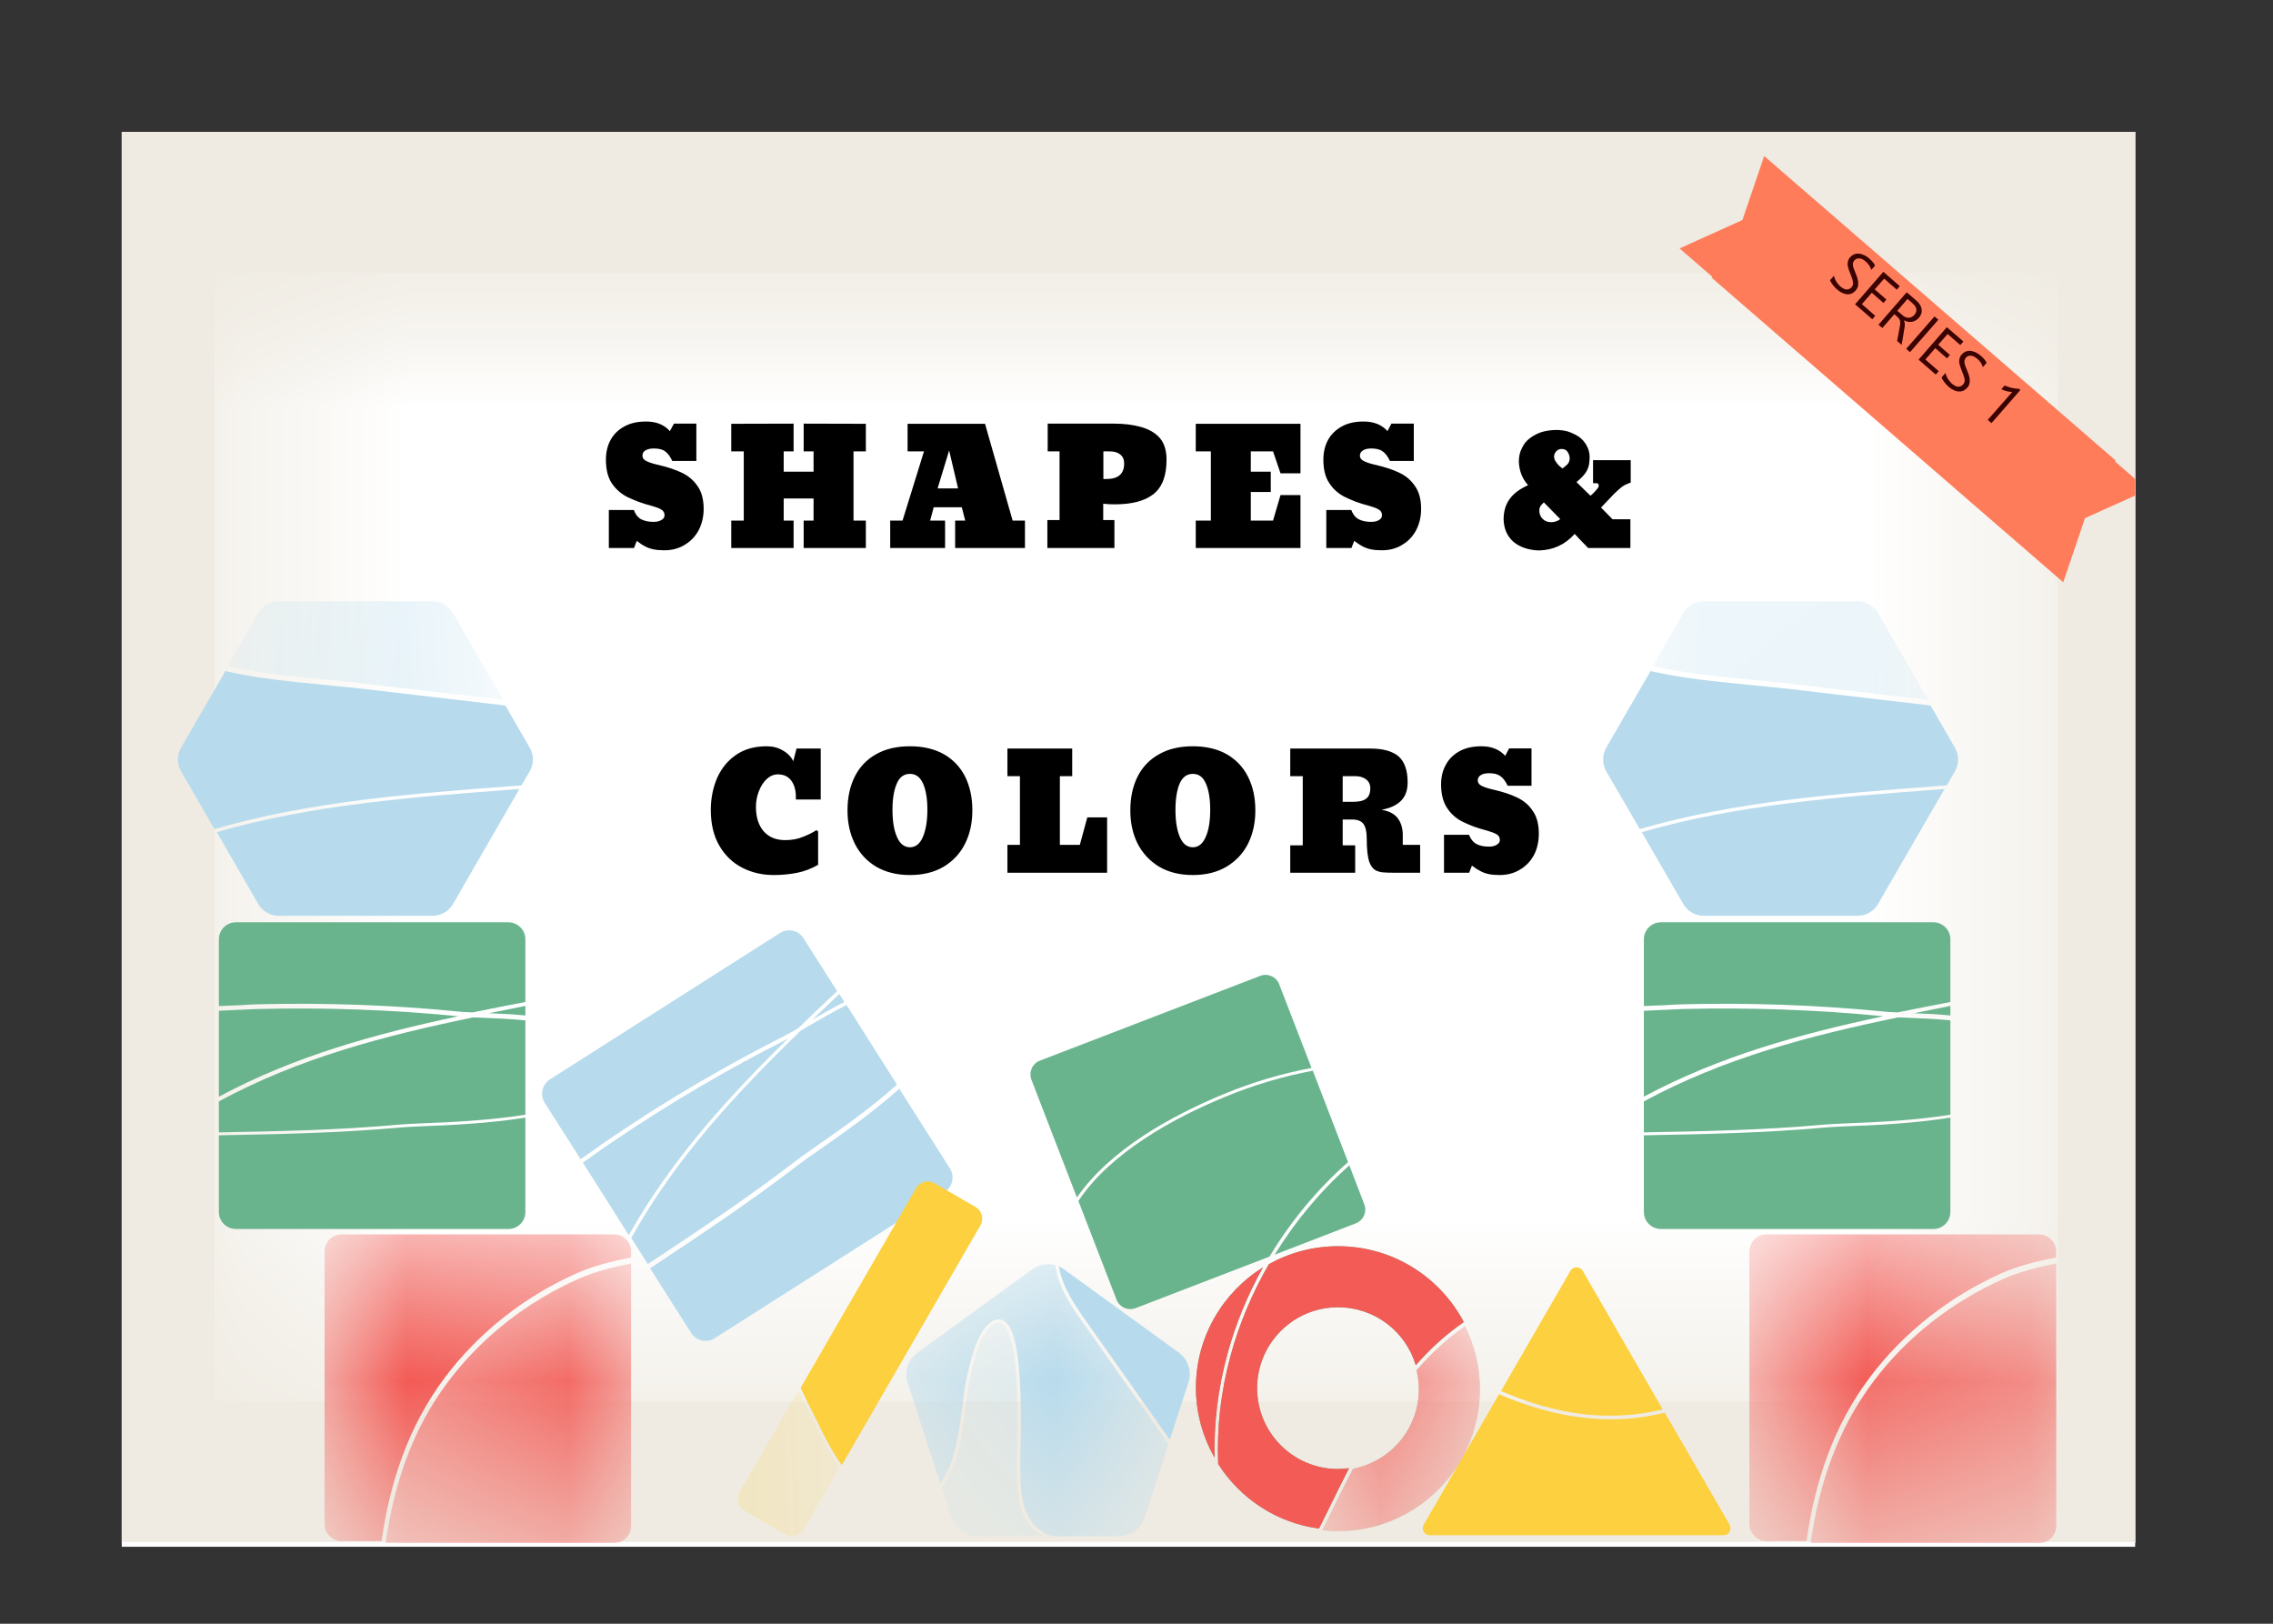 <svg width="14" height="10" viewBox="0 0 14 10" fill="none" xmlns="http://www.w3.org/2000/svg">
<rect x="0" y="0" width="14" height="10" fill="#333333" stroke="none"/>
<g clip-path="url(#clip0_129_3090)">
<rect width="12.401" height="8.714" transform="translate(0.75 0.812)" fill="white"/>
<path d="M13.151 0.812H0.75V9.504H13.151V0.812Z" fill="white"/>
<path d="M13.151 0.812H0.75V9.496H13.151V0.812Z" fill="#EFEBE2"/>
<mask id="mask0_129_3090" style="mask-type:luminance" maskUnits="userSpaceOnUse" x="1" y="1" width="12" height="8">
<path d="M1.321 1.688H12.671V8.641H1.321V1.688Z" fill="white"/>
</mask>
<g mask="url(#mask0_129_3090)">
<mask id="mask1_129_3090" style="mask-type:luminance" maskUnits="userSpaceOnUse" x="1" y="1" width="12" height="8">
<path d="M1.732 1.68H12.254C12.363 1.68 12.467 1.723 12.544 1.8C12.621 1.877 12.665 1.981 12.665 2.09V8.221C12.665 8.33 12.621 8.434 12.544 8.511C12.467 8.588 12.363 8.631 12.254 8.631H1.732C1.623 8.631 1.518 8.588 1.442 8.511C1.365 8.434 1.321 8.33 1.321 8.221V2.09C1.321 1.981 1.365 1.877 1.442 1.8C1.518 1.723 1.623 1.68 1.732 1.68Z" fill="white"/>
</mask>
<g mask="url(#mask1_129_3090)">
<path d="M1.321 1.68H12.675V8.631H1.321V1.68Z" fill="white"/>
</g>
</g>
<path d="M10.254 8.7C10.147 8.727 10.035 8.741 9.92 8.741C9.863 8.741 9.805 8.737 9.747 8.73C9.579 8.711 9.407 8.662 9.233 8.586L9.221 8.607L8.769 9.39C8.752 9.419 8.773 9.455 8.806 9.455H10.616C10.649 9.455 10.669 9.419 10.653 9.39L10.254 8.7Z" fill="#FCD03E"/>
<path d="M9.749 8.709C9.92 8.729 10.086 8.718 10.241 8.68L10.2 8.609L9.748 7.826C9.731 7.798 9.69 7.798 9.673 7.826L9.245 8.567C9.416 8.641 9.585 8.689 9.749 8.709Z" fill="#FCD03E"/>
<path d="M12.013 6.171V5.785C12.013 5.727 11.966 5.68 11.908 5.68H10.23C10.172 5.68 10.125 5.727 10.125 5.785V6.196C10.168 6.194 10.21 6.192 10.249 6.191C10.293 6.188 10.332 6.186 10.366 6.185C10.774 6.175 11.187 6.189 11.594 6.229C11.62 6.232 11.652 6.234 11.688 6.235C11.795 6.213 11.904 6.192 12.013 6.171Z" fill="#69B48D"/>
<path d="M3.236 6.171V5.785C3.236 5.727 3.189 5.68 3.131 5.68H1.453C1.395 5.68 1.348 5.727 1.348 5.785V6.196C1.391 6.194 1.433 6.192 1.472 6.191C1.515 6.188 1.555 6.186 1.589 6.185C1.997 6.175 2.41 6.189 2.816 6.229C2.843 6.232 2.875 6.234 2.911 6.235C3.018 6.213 3.127 6.192 3.236 6.171Z" fill="#69B48D"/>
<path d="M10.367 6.214C10.333 6.215 10.294 6.217 10.251 6.219C10.211 6.221 10.169 6.223 10.125 6.225V6.754C10.594 6.503 11.086 6.368 11.599 6.259C11.597 6.259 11.594 6.258 11.591 6.258C11.186 6.218 10.774 6.204 10.367 6.214Z" fill="#69B48D"/>
<path d="M1.589 6.214C1.556 6.215 1.516 6.217 1.473 6.219C1.434 6.221 1.391 6.223 1.348 6.225V6.754C1.817 6.503 2.309 6.368 2.822 6.259C2.819 6.259 2.817 6.258 2.814 6.258C2.409 6.218 1.996 6.204 1.589 6.214Z" fill="#69B48D"/>
<path d="M12.013 6.195C11.938 6.21 11.863 6.225 11.788 6.24C11.858 6.243 11.936 6.246 12.013 6.254V6.195Z" fill="#69B48D"/>
<path d="M3.236 6.195C3.161 6.21 3.085 6.225 3.011 6.24C3.081 6.243 3.158 6.246 3.236 6.254V6.195Z" fill="#69B48D"/>
<path d="M12.013 7.464V6.883C11.789 6.919 11.543 6.93 11.383 6.936C11.319 6.939 11.27 6.941 11.238 6.944C10.867 6.978 10.49 6.985 10.125 6.992V7.464C10.125 7.522 10.172 7.569 10.23 7.569H11.908C11.966 7.569 12.013 7.522 12.013 7.464Z" fill="#69B48D"/>
<path d="M3.236 7.464V6.883C3.011 6.919 2.765 6.93 2.605 6.936C2.542 6.939 2.492 6.941 2.461 6.944C2.09 6.978 1.713 6.985 1.348 6.992V7.464C1.348 7.522 1.395 7.569 1.453 7.569H3.131C3.189 7.569 3.236 7.522 3.236 7.464Z" fill="#69B48D"/>
<path d="M11.382 6.918C11.542 6.912 11.79 6.901 12.013 6.865V6.284C11.922 6.275 11.83 6.271 11.751 6.268C11.729 6.267 11.709 6.266 11.69 6.266C11.143 6.379 10.621 6.515 10.125 6.783V6.974C10.489 6.967 10.866 6.96 11.236 6.926C11.268 6.923 11.318 6.921 11.382 6.918Z" fill="#69B48D"/>
<path d="M5.156 6.104L4.949 5.778C4.918 5.729 4.853 5.715 4.804 5.746L3.388 6.647C3.339 6.678 3.324 6.743 3.355 6.792L3.576 7.139C3.612 7.114 3.646 7.09 3.678 7.068C3.713 7.042 3.745 7.02 3.774 7.001C4.112 6.772 4.469 6.563 4.833 6.379C4.857 6.367 4.885 6.351 4.916 6.333C4.994 6.257 5.075 6.181 5.156 6.104Z" fill="#B7DBED"/>
<path d="M3.788 7.022C3.76 7.04 3.728 7.063 3.692 7.088C3.66 7.111 3.626 7.135 3.59 7.16L3.873 7.607C4.135 7.143 4.477 6.765 4.852 6.398C4.849 6.399 4.847 6.4 4.845 6.401C4.481 6.585 4.126 6.794 3.788 7.022Z" fill="#B7DBED"/>
<path d="M5.17 6.121C5.114 6.174 5.058 6.227 5.003 6.28C5.064 6.245 5.131 6.206 5.201 6.171L5.17 6.121Z" fill="#B7DBED"/>
<path d="M5.851 7.196L5.539 6.705C5.369 6.857 5.167 6.998 5.035 7.089C4.983 7.125 4.942 7.154 4.918 7.173C4.622 7.401 4.308 7.609 4.004 7.811L4.257 8.209C4.288 8.258 4.354 8.273 4.403 8.241L5.818 7.341C5.867 7.31 5.882 7.245 5.851 7.196Z" fill="#B7DBED"/>
<path d="M5.021 7.064C5.153 6.972 5.356 6.831 5.525 6.68L5.214 6.189C5.132 6.231 5.052 6.277 4.983 6.317C4.965 6.328 4.948 6.338 4.931 6.348C4.53 6.737 4.163 7.132 3.888 7.624L3.99 7.785C4.294 7.584 4.608 7.376 4.902 7.149C4.928 7.129 4.969 7.1 5.021 7.064Z" fill="#B7DBED"/>
<path d="M2.604 6.918C2.765 6.912 3.012 6.901 3.236 6.865V6.284C3.144 6.275 3.053 6.271 2.973 6.268C2.952 6.267 2.932 6.266 2.913 6.266C2.366 6.379 1.844 6.515 1.348 6.783V6.974C1.712 6.967 2.089 6.96 2.459 6.926C2.491 6.923 2.541 6.921 2.604 6.918Z" fill="#69B48D"/>
<path d="M10.112 5.125L10.368 5.568C10.394 5.612 10.442 5.64 10.493 5.64H11.442C11.494 5.64 11.541 5.612 11.567 5.568L11.977 4.859C11.964 4.861 11.951 4.861 11.938 4.862C11.327 4.908 10.698 4.955 10.112 5.125Z" fill="#B7DBED"/>
<path d="M1.335 5.125L1.591 5.568C1.617 5.612 1.664 5.64 1.716 5.64H2.665C2.716 5.64 2.764 5.612 2.79 5.568L3.199 4.859C3.186 4.861 3.173 4.861 3.161 4.862C2.549 4.908 1.92 4.955 1.335 5.125Z" fill="#B7DBED"/>
<path d="M10.766 4.217C10.56 4.197 10.36 4.177 10.166 4.133L9.893 4.605C9.868 4.65 9.868 4.705 9.893 4.75L10.1 5.106C10.689 4.935 11.321 4.887 11.936 4.841C11.954 4.84 11.973 4.839 11.991 4.837L12.041 4.75C12.067 4.705 12.067 4.65 12.041 4.605L11.891 4.345L11.013 4.242C10.93 4.233 10.847 4.225 10.766 4.217Z" fill="#B7DBED"/>
<path d="M1.988 4.217C1.782 4.197 1.581 4.177 1.388 4.133L1.115 4.605C1.089 4.65 1.089 4.705 1.115 4.75L1.321 5.106C1.911 4.935 2.543 4.887 3.157 4.841C3.176 4.84 3.194 4.839 3.212 4.837L3.263 4.75C3.289 4.705 3.289 4.65 3.263 4.605L3.113 4.345L2.235 4.242C2.152 4.233 2.069 4.225 1.988 4.217Z" fill="#B7DBED"/>
<mask id="mask2_129_3090" style="mask-type:luminance" maskUnits="userSpaceOnUse" x="10" y="3" width="2" height="2">
<path d="M10.171 3.703H11.877V4.319H10.171V3.703Z" fill="white"/>
</mask>
<g mask="url(#mask2_129_3090)">
<path d="M10.768 4.184C10.849 4.192 10.933 4.2 11.016 4.21L11.876 4.31L11.567 3.775C11.541 3.731 11.493 3.703 11.442 3.703H10.493C10.441 3.703 10.393 3.731 10.368 3.775L10.179 4.102C10.368 4.145 10.566 4.165 10.768 4.184Z" fill="#B7DBED"/>
</g>
<mask id="mask3_129_3090" style="mask-type:luminance" maskUnits="userSpaceOnUse" x="1" y="3" width="3" height="2">
<path d="M1.394 3.703H3.1V4.319H1.394V3.703Z" fill="white"/>
</mask>
<g mask="url(#mask3_129_3090)">
<path d="M1.992 4.184C2.073 4.192 2.156 4.2 2.239 4.21L3.1 4.31L2.79 3.775C2.765 3.731 2.717 3.703 2.665 3.703H1.716C1.665 3.703 1.617 3.731 1.591 3.775L1.402 4.102C1.592 4.145 1.789 4.165 1.992 4.184Z" fill="#B7DBED"/>
</g>
<mask id="mask4_129_3090" style="mask-type:luminance" maskUnits="userSpaceOnUse" x="10" y="7" width="3" height="3">
<path d="M10.771 7.602H12.665V9.494H10.771V7.602Z" fill="white"/>
</mask>
<g mask="url(#mask4_129_3090)">
<path d="M11.518 8.481C11.726 8.206 12.006 7.985 12.329 7.841C12.435 7.794 12.55 7.767 12.664 7.744V7.707C12.664 7.649 12.617 7.602 12.559 7.602H10.881C10.823 7.602 10.775 7.649 10.775 7.707V9.386C10.775 9.444 10.823 9.491 10.881 9.491H11.127C11.178 9.126 11.293 8.78 11.518 8.481Z" fill="#F35B56"/>
</g>
<mask id="mask5_129_3090" style="mask-type:luminance" maskUnits="userSpaceOnUse" x="1" y="7" width="3" height="3">
<path d="M1.994 7.602H3.888V9.494H1.994V7.602Z" fill="white"/>
</mask>
<g mask="url(#mask5_129_3090)">
<path d="M2.742 8.481C2.949 8.206 3.23 7.985 3.553 7.841C3.659 7.794 3.774 7.767 3.887 7.744V7.707C3.887 7.649 3.84 7.602 3.782 7.602H2.104C2.046 7.602 1.999 7.649 1.999 7.707V9.386C1.999 9.444 2.046 9.491 2.104 9.491H2.35C2.402 9.126 2.517 8.78 2.742 8.481Z" fill="#F35B56"/>
</g>
<mask id="mask6_129_3090" style="mask-type:luminance" maskUnits="userSpaceOnUse" x="11" y="7" width="2" height="3">
<path d="M11.146 7.781H12.664V9.503H11.146V7.781Z" fill="white"/>
</mask>
<g mask="url(#mask6_129_3090)">
<path d="M12.34 7.876C12.021 8.018 11.743 8.236 11.539 8.508C11.317 8.802 11.203 9.143 11.152 9.503H12.56C12.618 9.503 12.665 9.456 12.665 9.398V7.781C12.554 7.804 12.443 7.83 12.34 7.876Z" fill="#F35B56"/>
</g>
<mask id="mask7_129_3090" style="mask-type:luminance" maskUnits="userSpaceOnUse" x="2" y="7" width="2" height="3">
<path d="M2.369 7.781H3.887V9.503H2.369V7.781Z" fill="white"/>
</mask>
<g mask="url(#mask7_129_3090)">
<path d="M3.563 7.876C3.243 8.018 2.966 8.236 2.761 8.508C2.539 8.802 2.426 9.143 2.375 9.503H3.782C3.84 9.503 3.887 9.456 3.887 9.398V7.781C3.777 7.804 3.665 7.83 3.563 7.876Z" fill="#F35B56"/>
</g>
<path d="M4.091 3.389C4.065 3.389 4.043 3.387 4.024 3.383C4.005 3.379 3.988 3.373 3.972 3.364C3.956 3.356 3.94 3.345 3.922 3.331L3.905 3.375H3.75V3.141H3.904C3.914 3.168 3.929 3.187 3.949 3.198C3.97 3.209 3.996 3.214 4.026 3.214C4.044 3.214 4.06 3.211 4.073 3.203C4.087 3.196 4.093 3.186 4.093 3.173C4.093 3.157 4.086 3.146 4.073 3.138C4.06 3.13 4.041 3.123 4.016 3.116C3.985 3.108 3.957 3.099 3.932 3.09C3.907 3.08 3.884 3.071 3.864 3.061C3.825 3.041 3.793 3.013 3.768 2.976C3.744 2.94 3.732 2.891 3.732 2.831C3.732 2.784 3.742 2.743 3.762 2.707C3.782 2.672 3.81 2.645 3.848 2.625C3.885 2.605 3.929 2.596 3.98 2.596C4.042 2.596 4.09 2.615 4.126 2.655L4.151 2.609H4.289V2.839H4.141C4.127 2.81 4.112 2.79 4.096 2.779C4.079 2.767 4.056 2.762 4.027 2.762C4.005 2.762 3.988 2.766 3.975 2.774C3.963 2.781 3.957 2.792 3.957 2.806C3.957 2.821 3.966 2.833 3.984 2.841C4.001 2.849 4.026 2.857 4.058 2.864C4.114 2.877 4.162 2.893 4.203 2.913C4.242 2.932 4.274 2.96 4.298 2.996C4.322 3.031 4.334 3.077 4.334 3.134C4.334 3.181 4.324 3.225 4.304 3.264C4.284 3.302 4.255 3.333 4.218 3.355C4.181 3.378 4.139 3.389 4.091 3.389ZM4.888 3.206V3.375H4.504V3.206H4.581V2.78H4.504V2.61L4.888 2.609V2.78H4.827V2.905H5.011V2.78H4.95V2.609L5.333 2.61V2.78H5.257V3.206H5.333V3.375H4.95V3.206H5.011V3.07H4.827V3.206H4.888ZM5.821 3.206V3.375H5.483V3.206H5.559L5.691 2.78H5.59V2.61H6.067L6.237 3.206H6.313V3.375H5.883V3.206H5.945L5.924 3.124H5.751L5.729 3.206H5.821ZM5.901 3.008L5.846 2.774L5.775 3.008H5.901ZM6.864 3.375H6.451V3.203H6.526V2.78H6.453V2.609H6.862C6.925 2.609 6.981 2.616 7.029 2.63C7.078 2.644 7.116 2.666 7.144 2.698C7.171 2.73 7.185 2.774 7.185 2.831C7.185 2.929 7.159 2.999 7.106 3.042C7.052 3.085 6.973 3.106 6.866 3.106C6.839 3.106 6.815 3.105 6.795 3.102V3.203H6.864V3.375ZM6.796 2.78V2.95H6.815C6.888 2.95 6.924 2.918 6.924 2.854C6.924 2.83 6.916 2.812 6.9 2.799C6.884 2.786 6.863 2.78 6.836 2.78H6.796ZM8.01 3.049V3.375H7.365V3.206H7.458V2.78H7.365V2.61H8.01V2.915H7.887L7.841 2.78H7.704V2.905H7.827V3.03H7.704V3.206H7.841L7.887 3.049H8.01ZM8.511 3.389C8.484 3.389 8.462 3.387 8.443 3.383C8.425 3.379 8.407 3.373 8.391 3.364C8.376 3.356 8.359 3.345 8.341 3.331L8.324 3.375H8.169V3.141H8.323C8.333 3.168 8.348 3.187 8.369 3.198C8.39 3.209 8.415 3.214 8.445 3.214C8.464 3.214 8.48 3.211 8.493 3.203C8.506 3.196 8.512 3.186 8.512 3.173C8.512 3.157 8.506 3.146 8.492 3.138C8.479 3.13 8.46 3.123 8.436 3.116C8.404 3.108 8.376 3.099 8.351 3.09C8.326 3.08 8.304 3.071 8.284 3.061C8.244 3.041 8.212 3.013 8.188 2.976C8.163 2.94 8.151 2.891 8.151 2.831C8.151 2.784 8.161 2.743 8.181 2.707C8.201 2.672 8.23 2.645 8.267 2.625C8.304 2.605 8.348 2.596 8.399 2.596C8.461 2.596 8.51 2.615 8.546 2.655L8.57 2.609H8.708V2.839H8.561C8.547 2.81 8.532 2.79 8.515 2.779C8.498 2.767 8.475 2.762 8.446 2.762C8.424 2.762 8.407 2.766 8.395 2.774C8.383 2.781 8.376 2.792 8.376 2.806C8.376 2.821 8.385 2.833 8.403 2.841C8.42 2.849 8.445 2.857 8.477 2.864C8.533 2.877 8.581 2.893 8.622 2.913C8.662 2.932 8.693 2.96 8.717 2.996C8.741 3.031 8.753 3.077 8.753 3.134C8.753 3.181 8.743 3.225 8.723 3.264C8.703 3.302 8.675 3.333 8.637 3.355C8.601 3.378 8.558 3.389 8.511 3.389ZM9.992 2.997C9.978 3.007 9.962 3.022 9.942 3.041L9.861 3.126C9.862 3.127 9.869 3.133 9.88 3.145C9.892 3.157 9.909 3.174 9.932 3.198H10.042V3.375H9.783V3.376C9.773 3.366 9.761 3.354 9.747 3.339C9.733 3.325 9.717 3.308 9.699 3.288C9.64 3.354 9.567 3.388 9.478 3.39C9.416 3.388 9.364 3.371 9.323 3.338C9.283 3.303 9.262 3.256 9.261 3.195C9.262 3.145 9.275 3.104 9.3 3.071C9.325 3.037 9.363 3.01 9.412 2.988C9.376 2.948 9.357 2.9 9.355 2.843C9.355 2.812 9.361 2.784 9.374 2.76C9.385 2.735 9.402 2.714 9.424 2.698C9.447 2.681 9.472 2.668 9.498 2.66C9.528 2.652 9.557 2.648 9.586 2.648C9.611 2.648 9.635 2.651 9.659 2.658C9.682 2.666 9.704 2.676 9.725 2.69C9.745 2.704 9.76 2.722 9.772 2.743C9.785 2.766 9.791 2.79 9.791 2.814C9.791 2.827 9.79 2.844 9.787 2.863C9.784 2.877 9.779 2.89 9.772 2.902C9.767 2.911 9.759 2.922 9.749 2.933C9.745 2.937 9.74 2.942 9.734 2.948C9.727 2.954 9.72 2.961 9.71 2.969L9.796 3.053L9.809 3.042C9.819 3.032 9.828 3.023 9.834 3.015C9.843 3.005 9.847 2.998 9.847 2.992C9.847 2.981 9.843 2.976 9.834 2.976H9.812V2.834H10.044V2.972C10.019 2.981 10.002 2.989 9.992 2.997ZM9.657 2.856C9.664 2.847 9.668 2.836 9.668 2.823C9.668 2.808 9.663 2.794 9.654 2.781C9.646 2.77 9.634 2.765 9.617 2.765C9.605 2.765 9.594 2.77 9.585 2.78C9.577 2.789 9.572 2.799 9.572 2.812C9.572 2.822 9.575 2.832 9.582 2.842C9.589 2.853 9.595 2.861 9.599 2.864C9.605 2.871 9.613 2.877 9.624 2.885C9.64 2.872 9.652 2.863 9.657 2.856ZM9.555 3.216C9.574 3.216 9.593 3.21 9.61 3.197L9.509 3.094L9.507 3.096L9.5 3.103L9.491 3.113C9.489 3.115 9.488 3.118 9.487 3.12C9.486 3.122 9.485 3.124 9.484 3.127C9.482 3.131 9.481 3.136 9.481 3.143V3.144C9.481 3.165 9.488 3.182 9.502 3.196C9.516 3.21 9.533 3.216 9.555 3.216ZM4.766 5.389C4.695 5.389 4.63 5.374 4.572 5.344C4.513 5.314 4.466 5.269 4.431 5.209C4.396 5.149 4.378 5.076 4.378 4.988C4.378 4.915 4.392 4.849 4.418 4.789C4.445 4.729 4.484 4.683 4.535 4.648C4.586 4.613 4.649 4.596 4.722 4.596C4.759 4.596 4.792 4.604 4.822 4.622C4.852 4.639 4.873 4.661 4.886 4.688L4.906 4.61H5.055V4.924H4.902V4.908C4.902 4.868 4.893 4.834 4.874 4.808C4.855 4.782 4.827 4.769 4.791 4.769C4.766 4.769 4.743 4.779 4.722 4.798C4.702 4.817 4.686 4.842 4.674 4.873C4.662 4.904 4.656 4.936 4.656 4.968C4.656 5.033 4.672 5.083 4.704 5.12C4.736 5.156 4.78 5.174 4.836 5.174C4.875 5.174 4.912 5.168 4.945 5.154C4.979 5.141 5.007 5.127 5.029 5.112L5.039 5.121V5.326C4.999 5.349 4.956 5.366 4.911 5.375C4.866 5.384 4.817 5.389 4.766 5.389ZM5.605 5.389C5.525 5.389 5.456 5.372 5.397 5.338C5.339 5.303 5.295 5.256 5.265 5.196C5.235 5.136 5.22 5.068 5.22 4.991C5.22 4.911 5.235 4.842 5.265 4.782C5.295 4.723 5.339 4.677 5.396 4.645C5.454 4.612 5.524 4.596 5.605 4.596C5.685 4.596 5.754 4.612 5.812 4.644C5.87 4.677 5.914 4.723 5.944 4.782C5.974 4.842 5.989 4.912 5.989 4.991C5.989 5.068 5.974 5.136 5.944 5.196C5.914 5.256 5.87 5.303 5.812 5.338C5.754 5.372 5.685 5.389 5.605 5.389ZM5.605 5.218C5.639 5.218 5.666 5.197 5.684 5.155C5.702 5.113 5.712 5.057 5.712 4.987C5.712 4.919 5.703 4.865 5.685 4.825C5.667 4.785 5.64 4.766 5.605 4.766C5.568 4.766 5.541 4.785 5.524 4.825C5.506 4.865 5.497 4.919 5.497 4.987C5.497 5.057 5.506 5.113 5.525 5.155C5.543 5.197 5.57 5.218 5.605 5.218ZM6.819 5.034V5.375H6.205V5.203H6.282V4.78H6.205V4.61H6.604V4.78H6.528V5.203H6.651L6.697 5.034H6.819ZM7.347 5.389C7.267 5.389 7.198 5.372 7.14 5.338C7.082 5.303 7.038 5.256 7.007 5.196C6.977 5.136 6.962 5.068 6.962 4.991C6.962 4.911 6.977 4.842 7.007 4.782C7.037 4.723 7.081 4.677 7.139 4.645C7.197 4.612 7.266 4.596 7.347 4.596C7.427 4.596 7.497 4.612 7.554 4.644C7.612 4.677 7.656 4.723 7.686 4.782C7.717 4.842 7.732 4.912 7.732 4.991C7.732 5.068 7.717 5.136 7.687 5.196C7.657 5.256 7.612 5.303 7.554 5.338C7.496 5.372 7.427 5.389 7.347 5.389ZM7.347 5.218C7.381 5.218 7.408 5.197 7.426 5.155C7.445 5.113 7.454 5.057 7.454 4.987C7.454 4.919 7.445 4.865 7.427 4.825C7.41 4.785 7.383 4.766 7.347 4.766C7.311 4.766 7.284 4.785 7.266 4.825C7.249 4.865 7.24 4.919 7.24 4.987C7.24 5.057 7.249 5.113 7.267 5.155C7.285 5.197 7.312 5.218 7.347 5.218ZM8.347 5.375H7.947V5.206H8.024V4.78H7.947V4.61H8.439C8.518 4.61 8.576 4.626 8.614 4.658C8.651 4.691 8.67 4.744 8.67 4.818C8.67 4.868 8.656 4.906 8.628 4.933C8.6 4.96 8.561 4.978 8.509 4.987C8.555 4.995 8.589 5.012 8.609 5.039C8.629 5.066 8.64 5.1 8.64 5.141V5.203H8.747V5.375H8.592C8.559 5.375 8.532 5.374 8.512 5.372C8.492 5.369 8.476 5.363 8.464 5.354C8.453 5.345 8.443 5.331 8.435 5.311C8.424 5.282 8.418 5.232 8.418 5.164C8.418 5.124 8.412 5.095 8.399 5.076C8.386 5.057 8.363 5.047 8.329 5.047H8.27V5.206H8.347V5.375ZM8.27 4.78V4.938H8.336C8.371 4.938 8.397 4.932 8.414 4.919C8.431 4.907 8.44 4.885 8.44 4.854C8.44 4.831 8.431 4.812 8.413 4.799C8.396 4.786 8.373 4.78 8.346 4.78H8.27ZM9.236 5.389C9.21 5.389 9.187 5.387 9.169 5.383C9.15 5.379 9.133 5.373 9.117 5.364C9.101 5.356 9.084 5.345 9.066 5.331L9.049 5.375H8.894V5.141H9.048C9.058 5.168 9.074 5.187 9.094 5.198C9.115 5.209 9.14 5.214 9.17 5.214C9.189 5.214 9.205 5.211 9.218 5.203C9.231 5.196 9.238 5.186 9.238 5.173C9.238 5.157 9.231 5.146 9.218 5.138C9.204 5.13 9.185 5.123 9.161 5.116C9.13 5.108 9.102 5.099 9.076 5.09C9.051 5.08 9.029 5.071 9.009 5.061C8.969 5.041 8.937 5.013 8.913 4.976C8.889 4.94 8.876 4.891 8.876 4.831C8.876 4.784 8.886 4.743 8.907 4.707C8.926 4.672 8.955 4.645 8.992 4.625C9.03 4.605 9.074 4.596 9.124 4.596C9.186 4.596 9.235 4.615 9.271 4.655L9.295 4.609H9.433V4.839H9.286C9.272 4.81 9.257 4.79 9.24 4.779C9.223 4.767 9.201 4.762 9.171 4.762C9.149 4.762 9.132 4.766 9.12 4.774C9.108 4.782 9.102 4.792 9.102 4.806C9.102 4.821 9.111 4.833 9.128 4.841C9.145 4.849 9.17 4.857 9.202 4.864C9.258 4.877 9.307 4.893 9.347 4.913C9.387 4.932 9.419 4.96 9.442 4.996C9.466 5.031 9.478 5.077 9.478 5.134C9.478 5.181 9.469 5.225 9.449 5.264C9.429 5.302 9.4 5.333 9.363 5.355C9.326 5.378 9.284 5.389 9.236 5.389Z" fill="black"/>
<path d="M9.016 8.142C8.869 7.864 8.578 7.675 8.241 7.675C8.087 7.675 7.941 7.715 7.815 7.786C7.713 7.963 7.633 8.152 7.58 8.347C7.519 8.57 7.494 8.794 7.503 9.016C7.638 9.229 7.863 9.379 8.124 9.414C8.141 9.381 8.157 9.347 8.174 9.313C8.218 9.223 8.263 9.132 8.309 9.042C8.287 9.045 8.265 9.047 8.241 9.047C7.966 9.047 7.743 8.824 7.743 8.549C7.743 8.274 7.966 8.051 8.241 8.051C8.468 8.051 8.659 8.201 8.72 8.408C8.807 8.309 8.904 8.219 9.016 8.142Z" fill="#69B48D"/>
<path d="M9.016 8.142C8.869 7.864 8.578 7.675 8.241 7.675C8.087 7.675 7.941 7.715 7.815 7.786C7.713 7.963 7.633 8.152 7.58 8.347C7.519 8.57 7.494 8.794 7.503 9.016C7.638 9.229 7.863 9.379 8.124 9.414C8.141 9.381 8.157 9.347 8.174 9.313C8.218 9.223 8.263 9.132 8.309 9.042C8.287 9.045 8.265 9.047 8.241 9.047C7.966 9.047 7.743 8.824 7.743 8.549C7.743 8.274 7.966 8.051 8.241 8.051C8.468 8.051 8.659 8.201 8.72 8.408C8.807 8.309 8.904 8.219 9.016 8.142Z" fill="#F35B56"/>
<path d="M7.56 8.339C7.61 8.154 7.685 7.974 7.779 7.805C7.532 7.959 7.366 8.233 7.366 8.546C7.366 8.703 7.408 8.849 7.481 8.977C7.476 8.765 7.502 8.551 7.56 8.339Z" fill="#69B48D"/>
<path d="M7.56 8.339C7.61 8.154 7.685 7.974 7.779 7.805C7.532 7.959 7.366 8.233 7.366 8.546C7.366 8.703 7.408 8.849 7.481 8.977C7.476 8.765 7.502 8.551 7.56 8.339Z" fill="#F35B56"/>
<mask id="mask8_129_3090" style="mask-type:luminance" maskUnits="userSpaceOnUse" x="8" y="8" width="2" height="2">
<path d="M9.115 9.445L8.137 9.445L8.137 8.168L9.115 8.168L9.115 9.445Z" fill="white"/>
</mask>
<g mask="url(#mask8_129_3090)">
<path d="M8.725 8.439C8.734 8.477 8.739 8.516 8.739 8.556C8.739 8.799 8.565 9.001 8.334 9.045C8.285 9.139 8.238 9.234 8.191 9.33C8.176 9.361 8.16 9.393 8.145 9.424C8.176 9.428 8.208 9.43 8.24 9.43C8.724 9.43 9.115 9.038 9.115 8.556C9.115 8.416 9.082 8.285 9.024 8.168C8.911 8.246 8.813 8.338 8.725 8.439Z" fill="#69B48D"/>
<path d="M8.725 8.439C8.734 8.477 8.739 8.516 8.739 8.556C8.739 8.799 8.565 9.001 8.334 9.045C8.285 9.139 8.238 9.234 8.191 9.33C8.176 9.361 8.16 9.393 8.145 9.424C8.176 9.428 8.208 9.43 8.24 9.43C8.724 9.43 9.115 9.038 9.115 8.556C9.115 8.416 9.082 8.285 9.024 8.168C8.911 8.246 8.813 8.338 8.725 8.439Z" fill="#F35B56"/>
</g>
<path d="M6.633 7.375C6.838 7.078 7.219 6.87 7.535 6.739C7.711 6.666 7.893 6.612 8.078 6.577L7.879 6.062C7.861 6.015 7.809 5.992 7.762 6.01L6.405 6.532C6.358 6.55 6.335 6.603 6.353 6.65L6.633 7.375Z" fill="#69B48D"/>
<path d="M8.303 7.157L8.086 6.594C7.901 6.629 7.719 6.683 7.543 6.756C7.226 6.887 6.842 7.097 6.642 7.396L6.877 8.004C6.895 8.051 6.948 8.074 6.995 8.056L7.819 7.739C7.95 7.522 8.114 7.323 8.303 7.157Z" fill="#69B48D"/>
<path d="M7.851 7.727L8.351 7.534C8.398 7.516 8.421 7.463 8.403 7.417L8.311 7.177C8.132 7.336 7.977 7.522 7.851 7.727Z" fill="#69B48D"/>
<mask id="mask9_129_3090" style="mask-type:luminance" maskUnits="userSpaceOnUse" x="5" y="8" width="2" height="2">
<path d="M6.432 9.461L5.799 9.461L5.799 8.142L6.432 8.142L6.432 9.461Z" fill="white"/>
</mask>
<g mask="url(#mask9_129_3090)">
<path d="M6.383 9.433C6.268 9.343 6.265 9.187 6.263 9.05C6.262 9.032 6.263 9.002 6.264 8.96C6.269 8.757 6.281 8.218 6.172 8.153C6.158 8.144 6.141 8.145 6.122 8.155C6.034 8.203 5.991 8.412 5.972 8.501L5.971 8.505C5.961 8.551 5.955 8.606 5.947 8.665C5.925 8.837 5.899 9.039 5.799 9.159L5.86 9.347C5.882 9.415 5.945 9.461 6.017 9.461L6.428 9.461C6.412 9.452 6.397 9.443 6.383 9.433Z" fill="#B7DBED"/>
</g>
<mask id="mask10_129_3090" style="mask-type:luminance" maskUnits="userSpaceOnUse" x="5" y="7" width="3" height="3">
<path d="M7.205 9.461L5.574 9.461L5.574 7.777L7.205 7.777L7.205 9.461Z" fill="white"/>
</mask>
<g mask="url(#mask10_129_3090)">
<path d="M5.791 9.135C5.882 9.018 5.906 8.826 5.927 8.663C5.934 8.603 5.941 8.547 5.951 8.501L5.952 8.497C5.973 8.397 6.016 8.19 6.112 8.137C6.138 8.122 6.162 8.122 6.184 8.135C6.288 8.198 6.294 8.588 6.285 8.96C6.284 9.001 6.284 9.032 6.284 9.049C6.287 9.182 6.289 9.332 6.397 9.416C6.42 9.434 6.446 9.449 6.476 9.461L6.893 9.461C6.964 9.461 7.028 9.415 7.05 9.347L7.197 8.893C7.183 8.872 7.169 8.852 7.154 8.831L6.692 8.177C6.603 8.052 6.518 7.931 6.5 7.792C6.452 7.778 6.4 7.787 6.358 7.817L5.65 8.331C5.592 8.373 5.568 8.447 5.59 8.515L5.791 9.135Z" fill="#B7DBED"/>
</g>
<path d="M7.26 8.33L6.552 7.816C6.542 7.809 6.532 7.804 6.522 7.799C6.543 7.929 6.624 8.044 6.709 8.164L7.171 8.818C7.182 8.834 7.194 8.851 7.205 8.867L7.32 8.514C7.342 8.446 7.318 8.372 7.26 8.33Z" fill="#B7DBED"/>
<mask id="mask11_129_3090" style="mask-type:luminance" maskUnits="userSpaceOnUse" x="4" y="8" width="2" height="2">
<path d="M5.176 9.461L4.543 9.461L4.543 8.561L5.176 8.561L5.176 9.461Z" fill="white"/>
</mask>
<g mask="url(#mask11_129_3090)">
<path d="M5.044 8.817C5.027 8.784 5.011 8.752 4.995 8.719C4.968 8.666 4.942 8.614 4.917 8.563L4.554 9.191C4.532 9.23 4.545 9.281 4.585 9.304L4.837 9.45C4.877 9.473 4.928 9.459 4.951 9.419L5.173 9.035C5.121 8.967 5.08 8.891 5.044 8.817Z" fill="#FCD03E"/>
</g>
<path d="M5.014 8.717C5.031 8.75 5.047 8.783 5.063 8.816C5.098 8.886 5.137 8.958 5.185 9.023L6.039 7.546C6.062 7.507 6.048 7.456 6.008 7.433L5.756 7.287C5.716 7.264 5.665 7.278 5.642 7.318L4.931 8.548C4.958 8.604 4.985 8.66 5.014 8.717Z" fill="#FCD03E"/>
<path d="M12.842 3.191L12.708 3.586L10.542 1.71L11.063 1.141L13.229 3.017L12.842 3.191Z" fill="#FF7C5B"/>
<path d="M10.732 1.355L10.345 1.53L12.51 3.406L13.032 2.837L10.866 0.961L10.732 1.355Z" fill="#FF7C5B"/>
<path d="M11.272 1.725L11.296 1.698C11.297 1.703 11.298 1.709 11.301 1.715C11.303 1.721 11.306 1.727 11.31 1.733C11.313 1.739 11.317 1.744 11.321 1.749C11.326 1.754 11.33 1.759 11.334 1.763C11.348 1.775 11.361 1.782 11.373 1.783C11.385 1.783 11.395 1.779 11.404 1.769C11.409 1.763 11.412 1.758 11.413 1.752C11.414 1.746 11.414 1.739 11.412 1.732C11.411 1.725 11.409 1.718 11.406 1.71C11.403 1.702 11.399 1.693 11.396 1.684C11.392 1.675 11.388 1.665 11.386 1.656C11.383 1.648 11.381 1.639 11.38 1.631C11.38 1.622 11.38 1.614 11.383 1.607C11.385 1.599 11.389 1.591 11.396 1.584C11.404 1.575 11.413 1.569 11.422 1.565C11.432 1.562 11.442 1.561 11.453 1.562C11.463 1.564 11.473 1.567 11.483 1.572C11.494 1.577 11.503 1.583 11.512 1.591C11.531 1.608 11.544 1.623 11.549 1.636L11.526 1.662C11.521 1.644 11.509 1.626 11.491 1.61C11.486 1.606 11.48 1.602 11.474 1.598C11.468 1.595 11.462 1.593 11.456 1.592C11.45 1.591 11.444 1.591 11.438 1.593C11.432 1.594 11.427 1.598 11.422 1.603C11.418 1.608 11.415 1.614 11.413 1.619C11.412 1.624 11.412 1.63 11.413 1.636C11.414 1.643 11.416 1.65 11.419 1.657C11.422 1.665 11.425 1.673 11.429 1.683C11.433 1.693 11.437 1.702 11.44 1.712C11.443 1.721 11.444 1.73 11.445 1.739C11.446 1.748 11.445 1.757 11.443 1.765C11.441 1.773 11.436 1.781 11.43 1.789C11.421 1.798 11.412 1.805 11.402 1.809C11.393 1.812 11.383 1.813 11.372 1.812C11.362 1.81 11.352 1.807 11.342 1.801C11.331 1.796 11.322 1.789 11.312 1.78C11.309 1.778 11.305 1.774 11.301 1.769C11.297 1.765 11.293 1.76 11.289 1.755C11.285 1.75 11.281 1.744 11.278 1.739C11.275 1.734 11.273 1.729 11.272 1.725ZM11.532 1.966L11.426 1.874L11.6 1.674L11.701 1.762L11.683 1.784L11.605 1.716L11.547 1.782L11.619 1.845L11.601 1.866L11.529 1.803L11.468 1.873L11.55 1.945L11.532 1.966ZM11.713 2.124L11.685 2.1L11.701 2.015C11.702 2.007 11.703 2 11.704 1.994C11.704 1.988 11.704 1.982 11.703 1.977C11.702 1.972 11.7 1.968 11.697 1.964C11.695 1.959 11.691 1.956 11.687 1.952L11.668 1.935L11.594 2.02L11.57 2L11.744 1.8L11.804 1.852C11.813 1.859 11.82 1.867 11.825 1.876C11.831 1.885 11.834 1.894 11.836 1.903C11.837 1.912 11.837 1.921 11.834 1.931C11.831 1.94 11.826 1.949 11.818 1.958C11.812 1.965 11.806 1.97 11.798 1.974C11.791 1.978 11.784 1.981 11.776 1.982C11.768 1.983 11.76 1.983 11.752 1.982C11.744 1.98 11.736 1.977 11.727 1.973L11.727 1.974C11.729 1.978 11.73 1.982 11.731 1.986C11.732 1.99 11.732 1.995 11.732 1.999C11.732 2.004 11.732 2.009 11.731 2.014C11.73 2.019 11.729 2.025 11.728 2.032L11.713 2.124ZM11.749 1.841L11.686 1.914L11.718 1.941C11.724 1.947 11.73 1.95 11.736 1.953C11.743 1.956 11.749 1.957 11.756 1.957C11.762 1.957 11.769 1.955 11.775 1.952C11.781 1.949 11.787 1.944 11.792 1.938C11.801 1.928 11.805 1.916 11.803 1.904C11.802 1.892 11.794 1.881 11.781 1.869L11.749 1.841ZM11.764 2.169L11.741 2.148L11.915 1.949L11.939 1.969L11.764 2.169ZM11.923 2.307L11.817 2.215L11.991 2.015L12.093 2.103L12.074 2.125L11.996 2.057L11.938 2.123L12.01 2.186L11.992 2.207L11.92 2.144L11.859 2.214L11.941 2.286L11.923 2.307ZM11.959 2.324L11.983 2.297C11.984 2.302 11.986 2.308 11.988 2.314C11.99 2.32 11.993 2.326 11.997 2.332C12.001 2.338 12.004 2.343 12.009 2.348C12.013 2.353 12.017 2.358 12.021 2.362C12.036 2.374 12.049 2.381 12.06 2.382C12.072 2.382 12.082 2.378 12.091 2.368C12.096 2.362 12.099 2.357 12.1 2.351C12.101 2.345 12.101 2.338 12.1 2.331C12.098 2.324 12.096 2.317 12.093 2.309C12.09 2.301 12.086 2.292 12.083 2.283C12.079 2.274 12.076 2.264 12.073 2.255C12.07 2.247 12.068 2.238 12.067 2.23C12.067 2.221 12.068 2.213 12.07 2.206C12.072 2.198 12.076 2.19 12.083 2.183C12.091 2.174 12.1 2.168 12.11 2.164C12.12 2.161 12.13 2.16 12.14 2.161C12.15 2.163 12.16 2.166 12.171 2.171C12.181 2.176 12.19 2.183 12.199 2.19C12.219 2.207 12.231 2.222 12.236 2.235L12.213 2.261C12.208 2.243 12.197 2.225 12.178 2.209C12.173 2.205 12.167 2.201 12.161 2.197C12.155 2.194 12.149 2.192 12.143 2.191C12.137 2.19 12.131 2.19 12.125 2.192C12.119 2.193 12.114 2.197 12.109 2.202C12.105 2.207 12.102 2.213 12.101 2.218C12.099 2.223 12.099 2.229 12.1 2.235C12.101 2.242 12.103 2.249 12.106 2.256C12.109 2.264 12.112 2.272 12.116 2.282C12.12 2.292 12.124 2.301 12.127 2.311C12.13 2.32 12.132 2.329 12.132 2.338C12.133 2.347 12.132 2.356 12.13 2.364C12.128 2.372 12.124 2.38 12.117 2.388C12.108 2.397 12.099 2.404 12.089 2.408C12.08 2.411 12.07 2.412 12.059 2.411C12.049 2.409 12.039 2.406 12.029 2.4C12.018 2.395 12.009 2.388 11.999 2.379C11.996 2.377 11.992 2.373 11.988 2.368C11.984 2.364 11.98 2.359 11.976 2.354C11.972 2.349 11.968 2.343 11.965 2.338C11.962 2.333 11.96 2.328 11.959 2.324ZM12.266 2.606L12.243 2.586L12.394 2.414C12.39 2.414 12.386 2.414 12.38 2.413C12.375 2.412 12.369 2.411 12.363 2.41C12.357 2.408 12.351 2.406 12.344 2.404C12.338 2.402 12.332 2.4 12.327 2.397L12.347 2.374C12.353 2.377 12.36 2.38 12.368 2.382C12.375 2.385 12.383 2.387 12.391 2.389C12.399 2.39 12.407 2.392 12.415 2.393C12.422 2.394 12.429 2.394 12.435 2.394L12.444 2.402L12.266 2.606Z" fill="#3A0200"/>
</g>
<defs>
<clipPath id="clip0_129_3090">
<rect width="12.401" height="8.714" fill="white" transform="translate(0.75 0.812)"/>
</clipPath>
</defs>
</svg>
